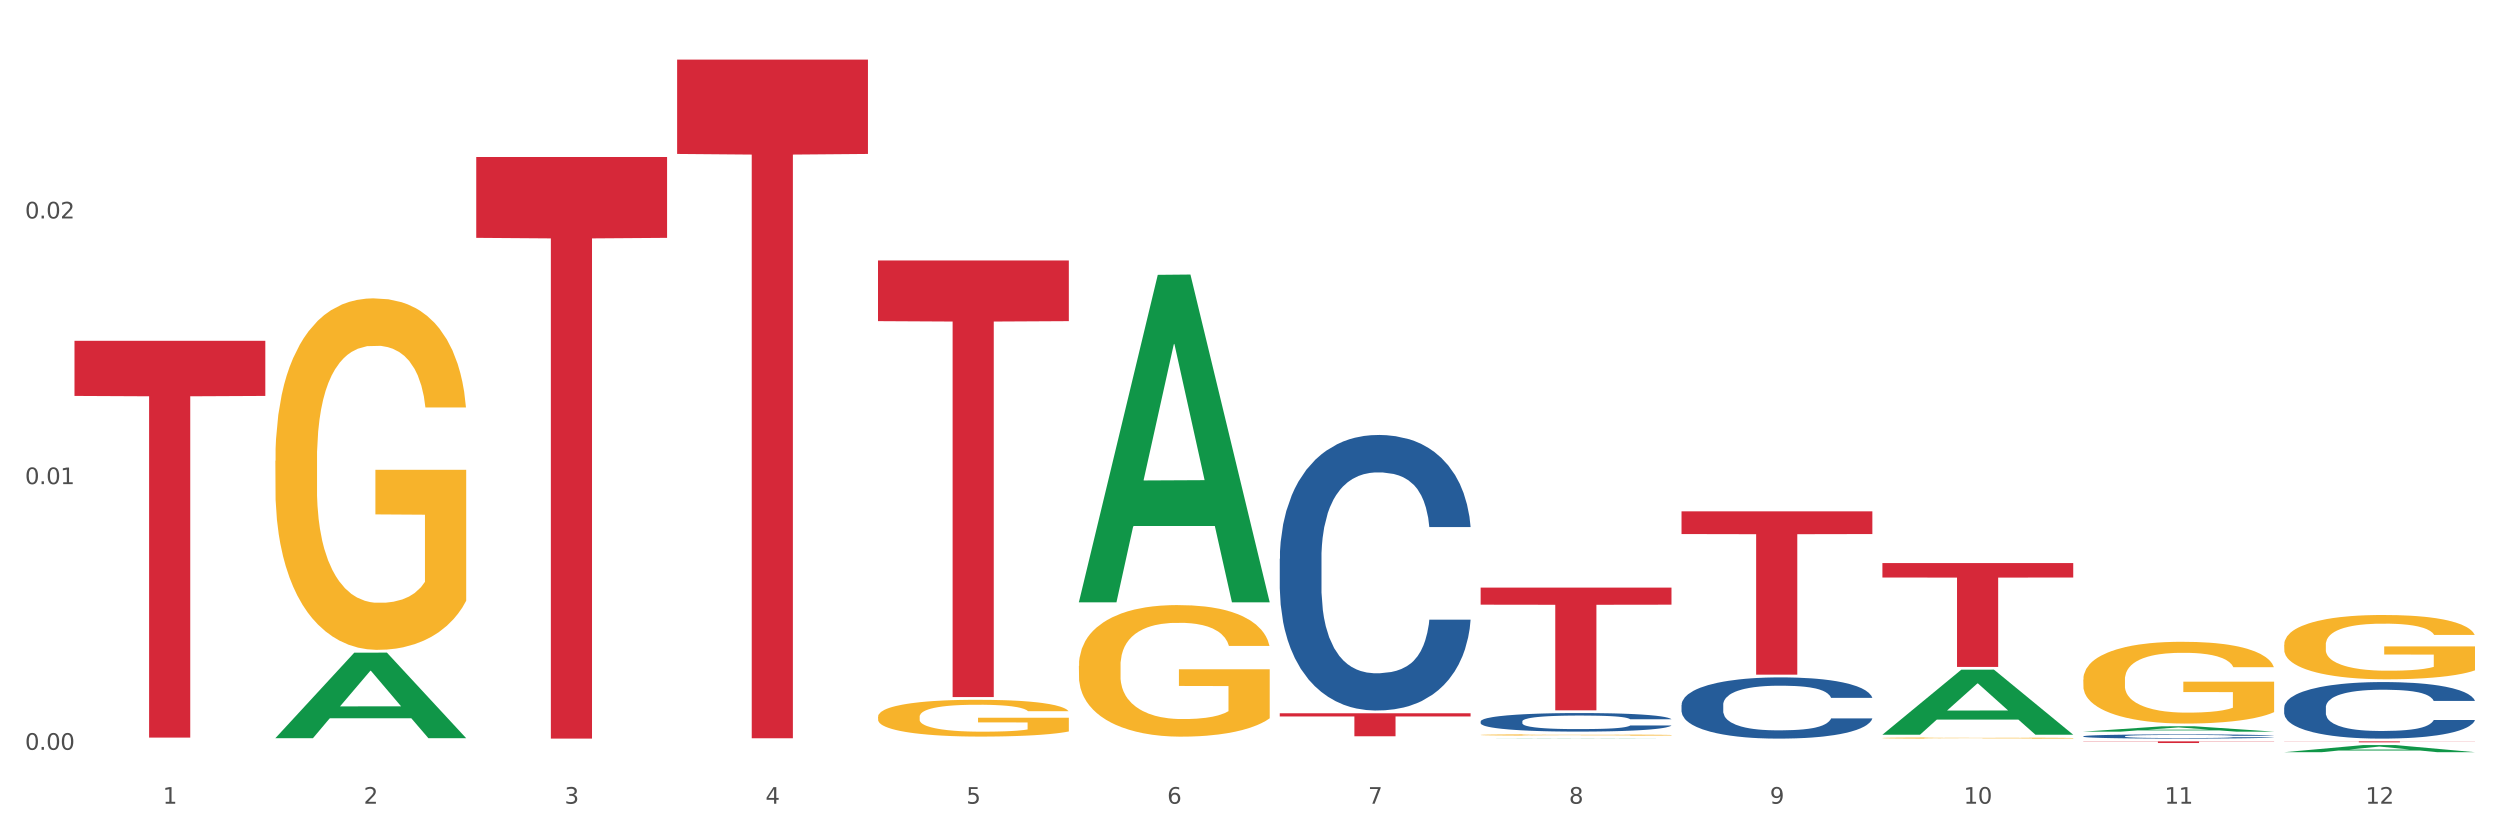 <?xml version="1.0" encoding="utf-8" standalone="no"?>
<!DOCTYPE svg PUBLIC "-//W3C//DTD SVG 1.1//EN"
  "http://www.w3.org/Graphics/SVG/1.1/DTD/svg11.dtd">
<svg xmlns:xlink="http://www.w3.org/1999/xlink" width="1080pt" height="360pt" viewBox="0 0 1080 360" xmlns="http://www.w3.org/2000/svg" version="1.1">
 <rect x="0" y="0" width="1080" height="360" fill="#333333" stroke="none"/>
 <defs>
  <style type="text/css">*{stroke-linejoin: round; stroke-linecap: butt}</style>
 </defs>
 <g id="figure_1">
  <g id="patch_1">
   <path d="M 0 360 
L 1080 360 
L 1080 0 
L 0 0 
z
" style="fill: #ffffff; stroke: #ffffff; stroke-linejoin: miter"/>
  </g>
  <g id="axes_1">
   <g id="matplotlib.axis_1">
    <g id="xtick_1">
     <g id="text_1">
      <!-- 1 -->
      <g style="fill: #4d4d4d" transform="translate(70.342 347.204) scale(0.096 -0.096)">
       <defs>
        <path id="DejaVuSans-31" d="M 794 531 
L 1825 531 
L 1825 4091 
L 703 3866 
L 703 4441 
L 1819 4666 
L 2450 4666 
L 2450 531 
L 3481 531 
L 3481 0 
L 794 0 
L 794 531 
z
" transform="scale(0.016)"/>
       </defs>
       <use xlink:href="#DejaVuSans-31"/>
      </g>
     </g>
    </g>
    <g id="xtick_2">
     <g id="text_2">
      <!-- 2 -->
      <g style="fill: #4d4d4d" transform="translate(157.122 347.204) scale(0.096 -0.096)">
       <defs>
        <path id="DejaVuSans-32" d="M 1228 531 
L 3431 531 
L 3431 0 
L 469 0 
L 469 531 
Q 828 903 1448 1529 
Q 2069 2156 2228 2338 
Q 2531 2678 2651 2914 
Q 2772 3150 2772 3378 
Q 2772 3750 2511 3984 
Q 2250 4219 1831 4219 
Q 1534 4219 1204 4116 
Q 875 4013 500 3803 
L 500 4441 
Q 881 4594 1212 4672 
Q 1544 4750 1819 4750 
Q 2544 4750 2975 4387 
Q 3406 4025 3406 3419 
Q 3406 3131 3298 2873 
Q 3191 2616 2906 2266 
Q 2828 2175 2409 1742 
Q 1991 1309 1228 531 
z
" transform="scale(0.016)"/>
       </defs>
       <use xlink:href="#DejaVuSans-32"/>
      </g>
     </g>
    </g>
    <g id="xtick_3">
     <g id="text_3">
      <!-- 3 -->
      <g style="fill: #4d4d4d" transform="translate(243.902 347.204) scale(0.096 -0.096)">
       <defs>
        <path id="DejaVuSans-33" d="M 2597 2516 
Q 3050 2419 3304 2112 
Q 3559 1806 3559 1356 
Q 3559 666 3084 287 
Q 2609 -91 1734 -91 
Q 1441 -91 1130 -33 
Q 819 25 488 141 
L 488 750 
Q 750 597 1062 519 
Q 1375 441 1716 441 
Q 2309 441 2620 675 
Q 2931 909 2931 1356 
Q 2931 1769 2642 2001 
Q 2353 2234 1838 2234 
L 1294 2234 
L 1294 2753 
L 1863 2753 
Q 2328 2753 2575 2939 
Q 2822 3125 2822 3475 
Q 2822 3834 2567 4026 
Q 2313 4219 1838 4219 
Q 1578 4219 1281 4162 
Q 984 4106 628 3988 
L 628 4550 
Q 988 4650 1302 4700 
Q 1616 4750 1894 4750 
Q 2613 4750 3031 4423 
Q 3450 4097 3450 3541 
Q 3450 3153 3228 2886 
Q 3006 2619 2597 2516 
z
" transform="scale(0.016)"/>
       </defs>
       <use xlink:href="#DejaVuSans-33"/>
      </g>
     </g>
    </g>
    <g id="xtick_4">
     <g id="text_4">
      <!-- 4 -->
      <g style="fill: #4d4d4d" transform="translate(330.683 347.204) scale(0.096 -0.096)">
       <defs>
        <path id="DejaVuSans-34" d="M 2419 4116 
L 825 1625 
L 2419 1625 
L 2419 4116 
z
M 2253 4666 
L 3047 4666 
L 3047 1625 
L 3713 1625 
L 3713 1100 
L 3047 1100 
L 3047 0 
L 2419 0 
L 2419 1100 
L 313 1100 
L 313 1709 
L 2253 4666 
z
" transform="scale(0.016)"/>
       </defs>
       <use xlink:href="#DejaVuSans-34"/>
      </g>
     </g>
    </g>
    <g id="xtick_5">
     <g id="text_5">
      <!-- 5 -->
      <g style="fill: #4d4d4d" transform="translate(417.463 347.204) scale(0.096 -0.096)">
       <defs>
        <path id="DejaVuSans-35" d="M 691 4666 
L 3169 4666 
L 3169 4134 
L 1269 4134 
L 1269 2991 
Q 1406 3038 1543 3061 
Q 1681 3084 1819 3084 
Q 2600 3084 3056 2656 
Q 3513 2228 3513 1497 
Q 3513 744 3044 326 
Q 2575 -91 1722 -91 
Q 1428 -91 1123 -41 
Q 819 9 494 109 
L 494 744 
Q 775 591 1075 516 
Q 1375 441 1709 441 
Q 2250 441 2565 725 
Q 2881 1009 2881 1497 
Q 2881 1984 2565 2268 
Q 2250 2553 1709 2553 
Q 1456 2553 1204 2497 
Q 953 2441 691 2322 
L 691 4666 
z
" transform="scale(0.016)"/>
       </defs>
       <use xlink:href="#DejaVuSans-35"/>
      </g>
     </g>
    </g>
    <g id="xtick_6">
     <g id="text_6">
      <!-- 6 -->
      <g style="fill: #4d4d4d" transform="translate(504.243 347.204) scale(0.096 -0.096)">
       <defs>
        <path id="DejaVuSans-36" d="M 2113 2584 
Q 1688 2584 1439 2293 
Q 1191 2003 1191 1497 
Q 1191 994 1439 701 
Q 1688 409 2113 409 
Q 2538 409 2786 701 
Q 3034 994 3034 1497 
Q 3034 2003 2786 2293 
Q 2538 2584 2113 2584 
z
M 3366 4563 
L 3366 3988 
Q 3128 4100 2886 4159 
Q 2644 4219 2406 4219 
Q 1781 4219 1451 3797 
Q 1122 3375 1075 2522 
Q 1259 2794 1537 2939 
Q 1816 3084 2150 3084 
Q 2853 3084 3261 2657 
Q 3669 2231 3669 1497 
Q 3669 778 3244 343 
Q 2819 -91 2113 -91 
Q 1303 -91 875 529 
Q 447 1150 447 2328 
Q 447 3434 972 4092 
Q 1497 4750 2381 4750 
Q 2619 4750 2861 4703 
Q 3103 4656 3366 4563 
z
" transform="scale(0.016)"/>
       </defs>
       <use xlink:href="#DejaVuSans-36"/>
      </g>
     </g>
    </g>
    <g id="xtick_7">
     <g id="text_7">
      <!-- 7 -->
      <g style="fill: #4d4d4d" transform="translate(591.024 347.204) scale(0.096 -0.096)">
       <defs>
        <path id="DejaVuSans-37" d="M 525 4666 
L 3525 4666 
L 3525 4397 
L 1831 0 
L 1172 0 
L 2766 4134 
L 525 4134 
L 525 4666 
z
" transform="scale(0.016)"/>
       </defs>
       <use xlink:href="#DejaVuSans-37"/>
      </g>
     </g>
    </g>
    <g id="xtick_8">
     <g id="text_8">
      <!-- 8 -->
      <g style="fill: #4d4d4d" transform="translate(677.804 347.204) scale(0.096 -0.096)">
       <defs>
        <path id="DejaVuSans-38" d="M 2034 2216 
Q 1584 2216 1326 1975 
Q 1069 1734 1069 1313 
Q 1069 891 1326 650 
Q 1584 409 2034 409 
Q 2484 409 2743 651 
Q 3003 894 3003 1313 
Q 3003 1734 2745 1975 
Q 2488 2216 2034 2216 
z
M 1403 2484 
Q 997 2584 770 2862 
Q 544 3141 544 3541 
Q 544 4100 942 4425 
Q 1341 4750 2034 4750 
Q 2731 4750 3128 4425 
Q 3525 4100 3525 3541 
Q 3525 3141 3298 2862 
Q 3072 2584 2669 2484 
Q 3125 2378 3379 2068 
Q 3634 1759 3634 1313 
Q 3634 634 3220 271 
Q 2806 -91 2034 -91 
Q 1263 -91 848 271 
Q 434 634 434 1313 
Q 434 1759 690 2068 
Q 947 2378 1403 2484 
z
M 1172 3481 
Q 1172 3119 1398 2916 
Q 1625 2713 2034 2713 
Q 2441 2713 2670 2916 
Q 2900 3119 2900 3481 
Q 2900 3844 2670 4047 
Q 2441 4250 2034 4250 
Q 1625 4250 1398 4047 
Q 1172 3844 1172 3481 
z
" transform="scale(0.016)"/>
       </defs>
       <use xlink:href="#DejaVuSans-38"/>
      </g>
     </g>
    </g>
    <g id="xtick_9">
     <g id="text_9">
      <!-- 9 -->
      <g style="fill: #4d4d4d" transform="translate(764.584 347.204) scale(0.096 -0.096)">
       <defs>
        <path id="DejaVuSans-39" d="M 703 97 
L 703 672 
Q 941 559 1184 500 
Q 1428 441 1663 441 
Q 2288 441 2617 861 
Q 2947 1281 2994 2138 
Q 2813 1869 2534 1725 
Q 2256 1581 1919 1581 
Q 1219 1581 811 2004 
Q 403 2428 403 3163 
Q 403 3881 828 4315 
Q 1253 4750 1959 4750 
Q 2769 4750 3195 4129 
Q 3622 3509 3622 2328 
Q 3622 1225 3098 567 
Q 2575 -91 1691 -91 
Q 1453 -91 1209 -44 
Q 966 3 703 97 
z
M 1959 2075 
Q 2384 2075 2632 2365 
Q 2881 2656 2881 3163 
Q 2881 3666 2632 3958 
Q 2384 4250 1959 4250 
Q 1534 4250 1286 3958 
Q 1038 3666 1038 3163 
Q 1038 2656 1286 2365 
Q 1534 2075 1959 2075 
z
" transform="scale(0.016)"/>
       </defs>
       <use xlink:href="#DejaVuSans-39"/>
      </g>
     </g>
    </g>
    <g id="xtick_10">
     <g id="text_10">
      <!-- 10 -->
      <g style="fill: #4d4d4d" transform="translate(848.311 347.204) scale(0.096 -0.096)">
       <defs>
        <path id="DejaVuSans-30" d="M 2034 4250 
Q 1547 4250 1301 3770 
Q 1056 3291 1056 2328 
Q 1056 1369 1301 889 
Q 1547 409 2034 409 
Q 2525 409 2770 889 
Q 3016 1369 3016 2328 
Q 3016 3291 2770 3770 
Q 2525 4250 2034 4250 
z
M 2034 4750 
Q 2819 4750 3233 4129 
Q 3647 3509 3647 2328 
Q 3647 1150 3233 529 
Q 2819 -91 2034 -91 
Q 1250 -91 836 529 
Q 422 1150 422 2328 
Q 422 3509 836 4129 
Q 1250 4750 2034 4750 
z
" transform="scale(0.016)"/>
       </defs>
       <use xlink:href="#DejaVuSans-31"/>
       <use xlink:href="#DejaVuSans-30" transform="translate(63.623 0)"/>
      </g>
     </g>
    </g>
    <g id="xtick_11">
     <g id="text_11">
      <!-- 11 -->
      <g style="fill: #4d4d4d" transform="translate(935.091 347.204) scale(0.096 -0.096)">
       <use xlink:href="#DejaVuSans-31"/>
       <use xlink:href="#DejaVuSans-31" transform="translate(63.623 0)"/>
      </g>
     </g>
    </g>
    <g id="xtick_12">
     <g id="text_12">
      <!-- 12 -->
      <g style="fill: #4d4d4d" transform="translate(1021.871 347.204) scale(0.096 -0.096)">
       <use xlink:href="#DejaVuSans-31"/>
       <use xlink:href="#DejaVuSans-32" transform="translate(63.623 0)"/>
      </g>
     </g>
    </g>
    <g id="xtick_13"/>
    <g id="xtick_14"/>
    <g id="xtick_15"/>
    <g id="xtick_16"/>
    <g id="xtick_17"/>
    <g id="xtick_18"/>
    <g id="xtick_19"/>
    <g id="xtick_20"/>
    <g id="xtick_21"/>
    <g id="xtick_22"/>
    <g id="xtick_23"/>
   </g>
   <g id="matplotlib.axis_2">
    <g id="ytick_1">
     <g id="text_13">
      <!-- 0.00 -->
      <g style="fill: #4d4d4d" transform="translate(10.8 323.908) scale(0.096 -0.096)">
       <defs>
        <path id="DejaVuSans-2e" d="M 684 794 
L 1344 794 
L 1344 0 
L 684 0 
L 684 794 
z
" transform="scale(0.016)"/>
       </defs>
       <use xlink:href="#DejaVuSans-30"/>
       <use xlink:href="#DejaVuSans-2e" transform="translate(63.623 0)"/>
       <use xlink:href="#DejaVuSans-30" transform="translate(95.41 0)"/>
       <use xlink:href="#DejaVuSans-30" transform="translate(159.033 0)"/>
      </g>
     </g>
    </g>
    <g id="ytick_2">
     <g id="text_14">
      <!-- 0.01 -->
      <g style="fill: #4d4d4d" transform="translate(10.8 209.142) scale(0.096 -0.096)">
       <use xlink:href="#DejaVuSans-30"/>
       <use xlink:href="#DejaVuSans-2e" transform="translate(63.623 0)"/>
       <use xlink:href="#DejaVuSans-30" transform="translate(95.41 0)"/>
       <use xlink:href="#DejaVuSans-31" transform="translate(159.033 0)"/>
      </g>
     </g>
    </g>
    <g id="ytick_3">
     <g id="text_15">
      <!-- 0.02 -->
      <g style="fill: #4d4d4d" transform="translate(10.8 94.376) scale(0.096 -0.096)">
       <use xlink:href="#DejaVuSans-30"/>
       <use xlink:href="#DejaVuSans-2e" transform="translate(63.623 0)"/>
       <use xlink:href="#DejaVuSans-30" transform="translate(95.41 0)"/>
       <use xlink:href="#DejaVuSans-32" transform="translate(159.033 0)"/>
      </g>
     </g>
    </g>
    <g id="ytick_4"/>
    <g id="ytick_5"/>
    <g id="ytick_6"/>
   </g>
   <g id="PolyCollection_1">
    <path d="M 118.955 318.841 
L 119.04 318.806 
L 153.037 281.963 
L 167.145 281.929 
L 201.397 318.911 
L 185.078 318.911 
L 177.684 310.299 
L 142.583 310.299 
L 142.328 310.438 
L 135.189 318.911 
L 118.955 318.911 
L 118.955 318.841 
L 147.002 305.16 
L 173.265 305.125 
L 160.261 289.811 
L 160.091 289.742 
L 159.921 289.846 
L 146.917 305.125 
L 147.002 305.16 
L 118.955 318.841 
z
" clip-path="url(#p3d0c68d3a1)" style="fill: #109648"/>
    <path d="M 639.637 311.636 
L 639.735 311.629 
L 639.735 311.423 
L 640.027 311.145 
L 641.099 310.632 
L 642.463 310.244 
L 644.802 309.79 
L 646.069 309.599 
L 647.726 309.387 
L 651.136 309.042 
L 655.034 308.749 
L 657.763 308.588 
L 659.809 308.485 
L 664.389 308.302 
L 667.02 308.222 
L 669.749 308.156 
L 672.088 308.112 
L 675.986 308.06 
L 679.104 308.038 
L 682.71 308.031 
L 685.73 308.038 
L 689.726 308.068 
L 695.573 308.156 
L 697.814 308.207 
L 700.835 308.295 
L 703.953 308.412 
L 706.487 308.529 
L 709.41 308.698 
L 712.431 308.918 
L 715.355 309.196 
L 717.401 309.452 
L 719.058 309.724 
L 720.519 310.053 
L 721.591 310.412 
L 722.079 310.713 
L 704.246 310.713 
L 703.758 310.442 
L 702.784 310.149 
L 701.809 309.951 
L 700.737 309.79 
L 699.081 309.606 
L 697.619 309.489 
L 695.183 309.35 
L 692.942 309.262 
L 691.09 309.211 
L 688.849 309.167 
L 684.074 309.123 
L 680.663 309.123 
L 678.519 309.137 
L 675.888 309.174 
L 673.647 309.225 
L 671.016 309.313 
L 668.969 309.409 
L 666.923 309.533 
L 665.754 309.621 
L 663.999 309.782 
L 662.83 309.914 
L 661.271 310.141 
L 660.394 310.302 
L 658.835 310.72 
L 658.153 311.028 
L 657.86 311.24 
L 657.665 311.475 
L 657.665 312.618 
L 658.25 313.131 
L 658.737 313.35 
L 659.517 313.599 
L 660.979 313.922 
L 663.122 314.237 
L 665.364 314.464 
L 667.215 314.603 
L 668.969 314.706 
L 670.723 314.786 
L 672.867 314.86 
L 674.621 314.904 
L 677.252 314.948 
L 680.371 314.97 
L 682.807 314.97 
L 687.777 314.933 
L 690.018 314.896 
L 692.162 314.845 
L 694.501 314.764 
L 696.352 314.677 
L 697.424 314.611 
L 699.178 314.471 
L 700.543 314.325 
L 701.712 314.156 
L 702.492 314.01 
L 703.369 313.79 
L 704.051 313.541 
L 704.246 313.409 
L 722.079 313.409 
L 721.689 313.673 
L 721.007 313.929 
L 719.642 314.274 
L 718.571 314.471 
L 716.914 314.713 
L 715.16 314.918 
L 712.724 315.145 
L 710.482 315.314 
L 708.144 315.461 
L 705.61 315.592 
L 701.03 315.776 
L 699.373 315.827 
L 695.865 315.915 
L 693.136 315.966 
L 689.141 316.017 
L 685.048 316.047 
L 680.761 316.054 
L 676.96 316.039 
L 672.77 315.995 
L 670.139 315.951 
L 667.215 315.885 
L 663.805 315.783 
L 660.589 315.658 
L 657.568 315.512 
L 654.742 315.343 
L 652.111 315.153 
L 648.7 314.838 
L 646.166 314.53 
L 644.315 314.244 
L 643.048 314.002 
L 641.781 313.695 
L 641.099 313.482 
L 640.027 312.969 
L 639.637 312.493 
L 639.637 311.636 
z
" clip-path="url(#p3d0c68d3a1)" style="fill: #255c99"/>
    <path d="M 726.418 304.515 
L 726.515 304.491 
L 726.515 303.814 
L 726.807 302.896 
L 727.879 301.205 
L 729.244 299.925 
L 731.582 298.427 
L 732.849 297.799 
L 734.506 297.098 
L 737.917 295.963 
L 741.815 294.997 
L 744.543 294.465 
L 746.589 294.127 
L 751.17 293.523 
L 753.801 293.257 
L 756.529 293.04 
L 758.868 292.895 
L 762.766 292.726 
L 765.884 292.653 
L 769.49 292.629 
L 772.511 292.653 
L 776.506 292.75 
L 782.353 293.04 
L 784.594 293.209 
L 787.615 293.499 
L 790.734 293.885 
L 793.267 294.272 
L 796.191 294.827 
L 799.212 295.552 
L 802.135 296.47 
L 804.181 297.316 
L 805.838 298.21 
L 807.3 299.297 
L 808.372 300.481 
L 808.859 301.471 
L 791.026 301.471 
L 790.539 300.577 
L 789.564 299.611 
L 788.59 298.959 
L 787.518 298.427 
L 785.861 297.823 
L 784.399 297.437 
L 781.963 296.978 
L 779.722 296.688 
L 777.87 296.519 
L 775.629 296.374 
L 770.854 296.229 
L 767.443 296.229 
L 765.3 296.277 
L 762.668 296.398 
L 760.427 296.567 
L 757.796 296.857 
L 755.75 297.171 
L 753.703 297.582 
L 752.534 297.871 
L 750.78 298.403 
L 749.61 298.838 
L 748.051 299.587 
L 747.174 300.118 
L 745.615 301.495 
L 744.933 302.51 
L 744.641 303.21 
L 744.446 303.983 
L 744.446 307.752 
L 745.03 309.443 
L 745.518 310.168 
L 746.297 310.989 
L 747.759 312.052 
L 749.903 313.091 
L 752.144 313.84 
L 753.996 314.299 
L 755.75 314.637 
L 757.504 314.903 
L 759.648 315.145 
L 761.402 315.29 
L 764.033 315.435 
L 767.151 315.507 
L 769.587 315.507 
L 774.557 315.386 
L 776.798 315.265 
L 778.942 315.096 
L 781.281 314.831 
L 783.133 314.541 
L 784.205 314.323 
L 785.959 313.864 
L 787.323 313.381 
L 788.492 312.825 
L 789.272 312.342 
L 790.149 311.618 
L 790.831 310.796 
L 791.026 310.361 
L 808.859 310.361 
L 808.469 311.231 
L 807.787 312.077 
L 806.423 313.212 
L 805.351 313.864 
L 803.694 314.661 
L 801.94 315.338 
L 799.504 316.087 
L 797.263 316.642 
L 794.924 317.126 
L 792.39 317.56 
L 787.81 318.164 
L 786.154 318.334 
L 782.645 318.623 
L 779.917 318.793 
L 775.921 318.962 
L 771.829 319.058 
L 767.541 319.082 
L 763.74 319.034 
L 759.55 318.889 
L 756.919 318.744 
L 753.996 318.527 
L 750.585 318.189 
L 747.369 317.778 
L 744.348 317.295 
L 741.522 316.739 
L 738.891 316.111 
L 735.48 315.072 
L 732.947 314.058 
L 731.095 313.115 
L 729.828 312.318 
L 728.562 311.303 
L 727.879 310.603 
L 726.807 308.912 
L 726.418 307.341 
L 726.418 304.515 
z
" clip-path="url(#p3d0c68d3a1)" style="fill: #255c99"/>
    <path d="M 899.978 318.071 
L 900.076 318.07 
L 900.076 318.023 
L 900.368 317.959 
L 901.44 317.842 
L 902.804 317.753 
L 905.143 317.649 
L 906.41 317.605 
L 908.067 317.557 
L 911.477 317.478 
L 915.375 317.411 
L 918.104 317.374 
L 920.15 317.35 
L 924.73 317.308 
L 927.361 317.29 
L 930.09 317.275 
L 932.429 317.265 
L 936.327 317.253 
L 939.445 317.248 
L 943.051 317.246 
L 946.071 317.248 
L 950.067 317.255 
L 955.914 317.275 
L 958.155 317.287 
L 961.176 317.307 
L 964.294 317.334 
L 966.828 317.36 
L 969.751 317.399 
L 972.772 317.449 
L 975.696 317.513 
L 977.742 317.572 
L 979.399 317.634 
L 980.86 317.709 
L 981.932 317.791 
L 982.42 317.86 
L 964.587 317.86 
L 964.099 317.798 
L 963.125 317.731 
L 962.15 317.686 
L 961.078 317.649 
L 959.422 317.607 
L 957.96 317.58 
L 955.524 317.548 
L 953.283 317.528 
L 951.431 317.516 
L 949.19 317.506 
L 944.415 317.496 
L 941.004 317.496 
L 938.86 317.5 
L 936.229 317.508 
L 933.988 317.52 
L 931.357 317.54 
L 929.31 317.562 
L 927.264 317.59 
L 926.095 317.61 
L 924.34 317.647 
L 923.171 317.677 
L 921.612 317.729 
L 920.735 317.766 
L 919.176 317.862 
L 918.494 317.932 
L 918.201 317.981 
L 918.006 318.034 
L 918.006 318.296 
L 918.591 318.413 
L 919.078 318.464 
L 919.858 318.521 
L 921.32 318.594 
L 923.463 318.667 
L 925.705 318.719 
L 927.556 318.75 
L 929.31 318.774 
L 931.064 318.792 
L 933.208 318.809 
L 934.962 318.819 
L 937.593 318.829 
L 940.712 318.834 
L 943.148 318.834 
L 948.118 318.826 
L 950.359 318.818 
L 952.503 318.806 
L 954.842 318.787 
L 956.693 318.767 
L 957.765 318.752 
L 959.519 318.72 
L 960.884 318.687 
L 962.053 318.648 
L 962.833 318.615 
L 963.71 318.564 
L 964.392 318.507 
L 964.587 318.477 
L 982.42 318.477 
L 982.03 318.537 
L 981.348 318.596 
L 979.983 318.675 
L 978.912 318.72 
L 977.255 318.776 
L 975.501 318.823 
L 973.065 318.875 
L 970.823 318.913 
L 968.485 318.947 
L 965.951 318.977 
L 961.371 319.019 
L 959.714 319.03 
L 956.206 319.051 
L 953.477 319.062 
L 949.482 319.074 
L 945.389 319.081 
L 941.102 319.082 
L 937.301 319.079 
L 933.111 319.069 
L 930.48 319.059 
L 927.556 319.044 
L 924.146 319.02 
L 920.93 318.992 
L 917.909 318.958 
L 915.083 318.92 
L 912.452 318.876 
L 909.041 318.804 
L 906.507 318.734 
L 904.656 318.668 
L 903.389 318.613 
L 902.122 318.543 
L 901.44 318.494 
L 900.368 318.376 
L 899.978 318.268 
L 899.978 318.071 
z
" clip-path="url(#p3d0c68d3a1)" style="fill: #255c99"/>
    <path d="M 986.759 305.628 
L 986.856 305.605 
L 986.856 304.981 
L 987.148 304.133 
L 988.22 302.571 
L 989.585 301.388 
L 991.923 300.005 
L 993.19 299.425 
L 994.847 298.778 
L 998.258 297.729 
L 1002.156 296.836 
L 1004.884 296.346 
L 1006.93 296.033 
L 1011.511 295.475 
L 1014.142 295.23 
L 1016.87 295.029 
L 1019.209 294.895 
L 1023.107 294.739 
L 1026.225 294.672 
L 1029.831 294.65 
L 1032.852 294.672 
L 1036.847 294.761 
L 1042.694 295.029 
L 1044.935 295.185 
L 1047.956 295.453 
L 1051.075 295.81 
L 1053.608 296.167 
L 1056.532 296.68 
L 1059.553 297.35 
L 1062.476 298.198 
L 1064.522 298.979 
L 1066.179 299.804 
L 1067.641 300.808 
L 1068.713 301.901 
L 1069.2 302.816 
L 1051.367 302.816 
L 1050.88 301.991 
L 1049.905 301.098 
L 1048.931 300.496 
L 1047.859 300.005 
L 1046.202 299.447 
L 1044.74 299.09 
L 1042.304 298.666 
L 1040.063 298.398 
L 1038.211 298.242 
L 1035.97 298.108 
L 1031.195 297.974 
L 1027.784 297.974 
L 1025.641 298.019 
L 1023.009 298.131 
L 1020.768 298.287 
L 1018.137 298.555 
L 1016.091 298.845 
L 1014.044 299.224 
L 1012.875 299.492 
L 1011.121 299.983 
L 1009.951 300.384 
L 1008.392 301.076 
L 1007.515 301.567 
L 1005.956 302.839 
L 1005.274 303.776 
L 1004.982 304.423 
L 1004.787 305.137 
L 1004.787 308.618 
L 1005.371 310.18 
L 1005.859 310.849 
L 1006.638 311.608 
L 1008.1 312.589 
L 1010.244 313.549 
L 1012.485 314.241 
L 1014.337 314.664 
L 1016.091 314.977 
L 1017.845 315.222 
L 1019.989 315.445 
L 1021.743 315.579 
L 1024.374 315.713 
L 1027.492 315.78 
L 1029.928 315.78 
L 1034.898 315.669 
L 1037.139 315.557 
L 1039.283 315.401 
L 1041.622 315.155 
L 1043.474 314.888 
L 1044.546 314.687 
L 1046.3 314.263 
L 1047.664 313.817 
L 1048.833 313.303 
L 1049.613 312.857 
L 1050.49 312.188 
L 1051.172 311.429 
L 1051.367 311.027 
L 1069.2 311.027 
L 1068.81 311.831 
L 1068.128 312.612 
L 1066.764 313.66 
L 1065.692 314.263 
L 1064.035 314.999 
L 1062.281 315.624 
L 1059.845 316.316 
L 1057.604 316.829 
L 1055.265 317.275 
L 1052.731 317.677 
L 1048.151 318.235 
L 1046.495 318.391 
L 1042.986 318.658 
L 1040.258 318.815 
L 1036.262 318.971 
L 1032.17 319.06 
L 1027.882 319.082 
L 1024.081 319.038 
L 1019.891 318.904 
L 1017.26 318.77 
L 1014.337 318.569 
L 1010.926 318.257 
L 1007.71 317.878 
L 1004.689 317.431 
L 1001.863 316.918 
L 999.232 316.338 
L 995.821 315.378 
L 993.288 314.441 
L 991.436 313.571 
L 990.169 312.835 
L 988.903 311.898 
L 988.22 311.251 
L 987.148 309.689 
L 986.759 308.238 
L 986.759 305.628 
z
" clip-path="url(#p3d0c68d3a1)" style="fill: #255c99"/>
    <path d="M 986.759 320.26 
L 1069.2 320.26 
L 1069.2 320.321 
L 1036.77 320.321 
L 1036.77 320.695 
L 1018.993 320.695 
L 1018.993 320.321 
L 986.759 320.321 
L 986.759 320.261 
L 986.759 320.26 
z
" clip-path="url(#p3d0c68d3a1)" style="fill: #d62839"/>
    <path d="M 899.978 320.26 
L 982.42 320.26 
L 982.42 320.361 
L 949.99 320.362 
L 949.99 320.986 
L 932.213 320.986 
L 932.213 320.362 
L 899.978 320.361 
L 899.978 320.261 
L 899.978 320.26 
z
" clip-path="url(#p3d0c68d3a1)" style="fill: #d62839"/>
    <path d="M 813.198 243.25 
L 895.639 243.25 
L 895.639 249.483 
L 863.21 249.525 
L 863.21 288.101 
L 845.432 288.101 
L 845.432 249.525 
L 813.198 249.483 
L 813.198 243.292 
L 813.198 243.25 
z
" clip-path="url(#p3d0c68d3a1)" style="fill: #d62839"/>
    <path d="M 726.418 220.905 
L 808.859 220.905 
L 808.859 230.708 
L 776.429 230.775 
L 776.429 291.451 
L 758.652 291.451 
L 758.652 230.775 
L 726.418 230.708 
L 726.418 220.971 
L 726.418 220.905 
z
" clip-path="url(#p3d0c68d3a1)" style="fill: #d62839"/>
    <path d="M 639.637 253.856 
L 722.079 253.856 
L 722.079 261.221 
L 689.649 261.271 
L 689.649 306.853 
L 671.872 306.853 
L 671.872 261.271 
L 639.637 261.221 
L 639.637 253.906 
L 639.637 253.856 
z
" clip-path="url(#p3d0c68d3a1)" style="fill: #d62839"/>
    <path d="M 552.857 308.125 
L 635.298 308.125 
L 635.298 309.508 
L 602.869 309.518 
L 602.869 318.078 
L 585.091 318.078 
L 585.091 309.518 
L 552.857 309.508 
L 552.857 308.135 
L 552.857 308.125 
z
" clip-path="url(#p3d0c68d3a1)" style="fill: #d62839"/>
    <path d="M 379.296 112.52 
L 461.738 112.52 
L 461.738 138.731 
L 429.308 138.908 
L 429.308 301.13 
L 411.531 301.13 
L 411.531 138.908 
L 379.296 138.731 
L 379.296 112.697 
L 379.296 112.52 
z
" clip-path="url(#p3d0c68d3a1)" style="fill: #d62839"/>
    <path d="M 292.516 25.759 
L 374.957 25.759 
L 374.957 66.502 
L 342.528 66.777 
L 342.528 318.941 
L 324.75 318.941 
L 324.75 66.777 
L 292.516 66.502 
L 292.516 26.035 
L 292.516 25.759 
z
" clip-path="url(#p3d0c68d3a1)" style="fill: #d62839"/>
    <path d="M 205.736 67.835 
L 288.177 67.835 
L 288.177 102.75 
L 255.747 102.986 
L 255.747 319.082 
L 237.97 319.082 
L 237.97 102.986 
L 205.736 102.75 
L 205.736 68.07 
L 205.736 67.835 
z
" clip-path="url(#p3d0c68d3a1)" style="fill: #d62839"/>
    <path d="M 32.175 147.215 
L 114.616 147.215 
L 114.616 171.038 
L 82.187 171.199 
L 82.187 318.645 
L 64.409 318.645 
L 64.409 171.199 
L 32.175 171.038 
L 32.175 147.376 
L 32.175 147.215 
z
" clip-path="url(#p3d0c68d3a1)" style="fill: #d62839"/>
    <path d="M 986.759 278.519 
L 986.856 278.494 
L 986.856 277.58 
L 987.051 276.793 
L 988.024 274.889 
L 989.484 273.315 
L 990.555 272.477 
L 991.625 271.792 
L 992.891 271.106 
L 994.448 270.396 
L 997.271 269.355 
L 999.023 268.822 
L 1001.164 268.263 
L 1005.057 267.451 
L 1007.88 266.994 
L 1010.8 266.613 
L 1015.569 266.156 
L 1018.684 265.953 
L 1021.993 265.801 
L 1025.984 265.699 
L 1029.001 265.674 
L 1035.62 265.75 
L 1041.265 265.978 
L 1043.991 266.156 
L 1047.495 266.461 
L 1049.344 266.664 
L 1052.361 267.07 
L 1055.476 267.603 
L 1057.617 268.06 
L 1060.829 268.923 
L 1063.263 269.786 
L 1065.501 270.853 
L 1066.669 271.589 
L 1067.545 272.274 
L 1068.324 273.061 
L 1069.103 274.305 
L 1051.583 274.305 
L 1050.901 273.417 
L 1049.831 272.579 
L 1048.273 271.766 
L 1046.911 271.259 
L 1044.575 270.624 
L 1042.433 270.218 
L 1040.195 269.913 
L 1037.469 269.659 
L 1035.328 269.532 
L 1032.311 269.431 
L 1026.373 269.456 
L 1022.383 269.659 
L 1019.657 269.913 
L 1017.905 270.142 
L 1016.348 270.396 
L 1014.596 270.751 
L 1012.552 271.284 
L 1011.092 271.766 
L 1009.632 272.376 
L 1008.464 272.985 
L 1007.393 273.696 
L 1006.517 274.457 
L 1005.836 275.244 
L 1005.252 276.209 
L 1004.765 277.808 
L 1004.765 281.286 
L 1004.96 282.073 
L 1005.447 283.114 
L 1006.031 283.901 
L 1007.004 284.84 
L 1007.88 285.475 
L 1009.535 286.389 
L 1011.384 287.151 
L 1012.844 287.633 
L 1014.304 288.039 
L 1016.835 288.598 
L 1019.657 289.055 
L 1022.091 289.334 
L 1025.4 289.588 
L 1027.639 289.689 
L 1029.585 289.74 
L 1034.355 289.74 
L 1037.761 289.664 
L 1041.557 289.486 
L 1044.477 289.258 
L 1046.911 288.978 
L 1049.636 288.521 
L 1051.388 288.09 
L 1051.388 282.784 
L 1029.975 282.759 
L 1029.975 279.23 
L 1069.2 279.23 
L 1069.2 289.588 
L 1067.545 290.121 
L 1065.696 290.603 
L 1063.749 291.035 
L 1060.829 291.568 
L 1057.325 292.076 
L 1054.211 292.431 
L 1050.901 292.736 
L 1047.008 293.015 
L 1041.947 293.269 
L 1038.832 293.37 
L 1034.939 293.446 
L 1030.364 293.472 
L 1026.373 293.421 
L 1022.48 293.294 
L 1018.392 293.066 
L 1014.401 292.736 
L 1011.384 292.406 
L 1008.367 291.999 
L 1005.155 291.466 
L 1002.624 290.959 
L 1000.677 290.502 
L 998.536 289.918 
L 996.2 289.156 
L 994.448 288.471 
L 992.891 287.76 
L 991.236 286.846 
L 990.068 286.059 
L 988.9 285.069 
L 988.219 284.333 
L 987.44 283.19 
L 986.856 281.591 
L 986.759 278.519 
z
" clip-path="url(#p3d0c68d3a1)" style="fill: #f7b32b"/>
    <path d="M 899.978 293.576 
L 900.076 293.544 
L 900.076 292.382 
L 900.27 291.382 
L 901.244 288.962 
L 902.704 286.962 
L 903.774 285.897 
L 904.845 285.026 
L 906.11 284.154 
L 907.668 283.251 
L 910.49 281.928 
L 912.242 281.25 
L 914.384 280.54 
L 918.277 279.508 
L 921.1 278.927 
L 924.02 278.443 
L 928.789 277.862 
L 931.904 277.604 
L 935.213 277.41 
L 939.204 277.281 
L 942.221 277.249 
L 948.84 277.346 
L 954.485 277.636 
L 957.21 277.862 
L 960.714 278.249 
L 962.564 278.508 
L 965.581 279.024 
L 968.696 279.701 
L 970.837 280.282 
L 974.049 281.379 
L 976.482 282.476 
L 978.721 283.832 
L 979.889 284.767 
L 980.765 285.639 
L 981.544 286.639 
L 982.322 288.22 
L 964.802 288.22 
L 964.121 287.091 
L 963.05 286.026 
L 961.493 284.993 
L 960.13 284.348 
L 957.794 283.541 
L 955.653 283.025 
L 953.414 282.638 
L 950.689 282.315 
L 948.548 282.154 
L 945.53 282.025 
L 939.593 282.057 
L 935.602 282.315 
L 932.877 282.638 
L 931.125 282.928 
L 929.568 283.251 
L 927.816 283.703 
L 925.772 284.38 
L 924.312 284.993 
L 922.852 285.768 
L 921.684 286.542 
L 920.613 287.446 
L 919.737 288.414 
L 919.056 289.414 
L 918.472 290.64 
L 917.985 292.673 
L 917.985 297.093 
L 918.18 298.094 
L 918.666 299.417 
L 919.25 300.417 
L 920.224 301.611 
L 921.1 302.418 
L 922.754 303.579 
L 924.604 304.547 
L 926.064 305.16 
L 927.524 305.677 
L 930.054 306.386 
L 932.877 306.967 
L 935.31 307.322 
L 938.62 307.645 
L 940.858 307.774 
L 942.805 307.838 
L 947.574 307.838 
L 950.981 307.742 
L 954.777 307.516 
L 957.697 307.225 
L 960.13 306.87 
L 962.856 306.29 
L 964.608 305.741 
L 964.608 298.997 
L 943.194 298.965 
L 943.194 294.48 
L 982.42 294.48 
L 982.42 307.645 
L 980.765 308.322 
L 978.916 308.936 
L 976.969 309.484 
L 974.049 310.162 
L 970.545 310.807 
L 967.43 311.259 
L 964.121 311.646 
L 960.228 312.001 
L 955.166 312.324 
L 952.052 312.453 
L 948.158 312.549 
L 943.584 312.582 
L 939.593 312.517 
L 935.7 312.356 
L 931.612 312.065 
L 927.621 311.646 
L 924.604 311.227 
L 921.586 310.71 
L 918.374 310.033 
L 915.844 309.387 
L 913.897 308.806 
L 911.756 308.064 
L 909.42 307.096 
L 907.668 306.225 
L 906.11 305.322 
L 904.456 304.16 
L 903.288 303.16 
L 902.12 301.901 
L 901.438 300.966 
L 900.66 299.514 
L 900.076 297.481 
L 899.978 293.576 
z
" clip-path="url(#p3d0c68d3a1)" style="fill: #f7b32b"/>
    <path d="M 813.198 318.817 
L 813.295 318.816 
L 813.295 318.8 
L 813.49 318.786 
L 814.463 318.752 
L 815.923 318.724 
L 816.994 318.709 
L 818.065 318.697 
L 819.33 318.685 
L 820.887 318.672 
L 823.71 318.654 
L 825.462 318.644 
L 827.603 318.635 
L 831.497 318.62 
L 834.319 318.612 
L 837.239 318.605 
L 842.009 318.597 
L 845.123 318.594 
L 848.433 318.591 
L 852.423 318.589 
L 855.441 318.589 
L 862.059 318.59 
L 867.705 318.594 
L 870.43 318.597 
L 873.934 318.603 
L 875.783 318.606 
L 878.801 318.613 
L 881.915 318.623 
L 884.057 318.631 
L 887.269 318.646 
L 889.702 318.662 
L 891.941 318.681 
L 893.109 318.694 
L 893.985 318.706 
L 894.763 318.72 
L 895.542 318.742 
L 878.022 318.742 
L 877.341 318.726 
L 876.27 318.711 
L 874.713 318.697 
L 873.35 318.688 
L 871.014 318.677 
L 868.873 318.669 
L 866.634 318.664 
L 863.909 318.659 
L 861.767 318.657 
L 858.75 318.655 
L 852.813 318.656 
L 848.822 318.659 
L 846.097 318.664 
L 844.345 318.668 
L 842.787 318.672 
L 841.035 318.679 
L 838.991 318.688 
L 837.531 318.697 
L 836.071 318.708 
L 834.903 318.718 
L 833.833 318.731 
L 832.957 318.745 
L 832.275 318.759 
L 831.691 318.776 
L 831.205 318.804 
L 831.205 318.866 
L 831.399 318.88 
L 831.886 318.898 
L 832.47 318.912 
L 833.443 318.929 
L 834.319 318.94 
L 835.974 318.957 
L 837.823 318.97 
L 839.283 318.979 
L 840.743 318.986 
L 843.274 318.996 
L 846.097 319.004 
L 848.53 319.009 
L 851.839 319.013 
L 854.078 319.015 
L 856.025 319.016 
L 860.794 319.016 
L 864.201 319.015 
L 867.997 319.012 
L 870.917 319.008 
L 873.35 319.003 
L 876.075 318.994 
L 877.827 318.987 
L 877.827 318.893 
L 856.414 318.892 
L 856.414 318.829 
L 895.639 318.829 
L 895.639 319.013 
L 893.985 319.023 
L 892.135 319.031 
L 890.189 319.039 
L 887.269 319.049 
L 883.765 319.058 
L 880.65 319.064 
L 877.341 319.069 
L 873.447 319.074 
L 868.386 319.079 
L 865.271 319.081 
L 861.378 319.082 
L 856.803 319.082 
L 852.813 319.082 
L 848.919 319.079 
L 844.831 319.075 
L 840.841 319.069 
L 837.823 319.063 
L 834.806 319.056 
L 831.594 319.047 
L 829.063 319.038 
L 827.117 319.03 
L 824.975 319.019 
L 822.639 319.006 
L 820.887 318.994 
L 819.33 318.981 
L 817.675 318.965 
L 816.507 318.951 
L 815.339 318.933 
L 814.658 318.92 
L 813.879 318.9 
L 813.295 318.871 
L 813.198 318.817 
z
" clip-path="url(#p3d0c68d3a1)" style="fill: #f7b32b"/>
    <path d="M 639.637 317.492 
L 639.735 317.491 
L 639.735 317.473 
L 639.929 317.457 
L 640.903 317.418 
L 642.363 317.387 
L 643.433 317.37 
L 644.504 317.356 
L 645.769 317.342 
L 647.327 317.327 
L 650.149 317.306 
L 651.901 317.296 
L 654.043 317.284 
L 657.936 317.268 
L 660.759 317.259 
L 663.679 317.251 
L 668.448 317.242 
L 671.563 317.238 
L 674.872 317.235 
L 678.863 317.233 
L 681.88 317.232 
L 688.499 317.234 
L 694.144 317.238 
L 696.869 317.242 
L 700.373 317.248 
L 702.223 317.252 
L 705.24 317.26 
L 708.355 317.271 
L 710.496 317.28 
L 713.708 317.298 
L 716.141 317.315 
L 718.38 317.337 
L 719.548 317.352 
L 720.424 317.365 
L 721.203 317.381 
L 721.981 317.407 
L 704.461 317.407 
L 703.78 317.389 
L 702.709 317.372 
L 701.152 317.355 
L 699.789 317.345 
L 697.453 317.332 
L 695.312 317.324 
L 693.073 317.318 
L 690.348 317.313 
L 688.207 317.31 
L 685.189 317.308 
L 679.252 317.308 
L 675.261 317.313 
L 672.536 317.318 
L 670.784 317.322 
L 669.227 317.327 
L 667.475 317.335 
L 665.431 317.345 
L 663.971 317.355 
L 662.511 317.368 
L 661.343 317.38 
L 660.272 317.394 
L 659.396 317.41 
L 658.715 317.426 
L 658.131 317.445 
L 657.644 317.477 
L 657.644 317.548 
L 657.839 317.564 
L 658.325 317.585 
L 658.909 317.601 
L 659.883 317.62 
L 660.759 317.632 
L 662.413 317.651 
L 664.263 317.666 
L 665.723 317.676 
L 667.183 317.684 
L 669.713 317.696 
L 672.536 317.705 
L 674.969 317.71 
L 678.279 317.716 
L 680.517 317.718 
L 682.464 317.719 
L 687.233 317.719 
L 690.64 317.717 
L 694.436 317.714 
L 697.356 317.709 
L 699.789 317.703 
L 702.515 317.694 
L 704.267 317.685 
L 704.267 317.578 
L 682.853 317.578 
L 682.853 317.506 
L 722.079 317.506 
L 722.079 317.716 
L 720.424 317.726 
L 718.575 317.736 
L 716.628 317.745 
L 713.708 317.756 
L 710.204 317.766 
L 707.089 317.773 
L 703.78 317.779 
L 699.887 317.785 
L 694.825 317.79 
L 691.711 317.792 
L 687.817 317.794 
L 683.243 317.794 
L 679.252 317.793 
L 675.359 317.791 
L 671.271 317.786 
L 667.28 317.779 
L 664.263 317.773 
L 661.245 317.764 
L 658.033 317.754 
L 655.503 317.743 
L 653.556 317.734 
L 651.415 317.722 
L 649.079 317.707 
L 647.327 317.693 
L 645.769 317.679 
L 644.115 317.66 
L 642.947 317.644 
L 641.779 317.624 
L 641.097 317.609 
L 640.319 317.586 
L 639.735 317.554 
L 639.637 317.492 
z
" clip-path="url(#p3d0c68d3a1)" style="fill: #f7b32b"/>
    <path d="M 466.077 287.661 
L 466.174 287.609 
L 466.174 285.74 
L 466.369 284.13 
L 467.342 280.237 
L 468.802 277.018 
L 469.873 275.304 
L 470.943 273.903 
L 472.209 272.501 
L 473.766 271.047 
L 476.589 268.919 
L 478.341 267.828 
L 480.482 266.686 
L 484.375 265.025 
L 487.198 264.09 
L 490.118 263.312 
L 494.887 262.377 
L 498.002 261.962 
L 501.311 261.65 
L 505.302 261.443 
L 508.319 261.391 
L 514.938 261.547 
L 520.583 262.014 
L 523.309 262.377 
L 526.813 263 
L 528.662 263.416 
L 531.679 264.246 
L 534.794 265.336 
L 536.935 266.271 
L 540.147 268.036 
L 542.581 269.801 
L 544.819 271.982 
L 545.987 273.487 
L 546.863 274.889 
L 547.642 276.499 
L 548.421 279.042 
L 530.901 279.042 
L 530.219 277.225 
L 529.149 275.512 
L 527.591 273.851 
L 526.229 272.812 
L 523.893 271.515 
L 521.751 270.684 
L 519.513 270.061 
L 516.787 269.542 
L 514.646 269.282 
L 511.629 269.074 
L 505.691 269.126 
L 501.701 269.542 
L 498.975 270.061 
L 497.223 270.528 
L 495.666 271.047 
L 493.914 271.774 
L 491.87 272.864 
L 490.41 273.851 
L 488.95 275.097 
L 487.782 276.343 
L 486.711 277.796 
L 485.835 279.354 
L 485.154 280.963 
L 484.57 282.936 
L 484.083 286.207 
L 484.083 293.32 
L 484.278 294.929 
L 484.765 297.058 
L 485.349 298.667 
L 486.322 300.588 
L 487.198 301.886 
L 488.853 303.755 
L 490.702 305.312 
L 492.162 306.299 
L 493.622 307.129 
L 496.153 308.272 
L 498.975 309.206 
L 501.409 309.777 
L 504.718 310.296 
L 506.957 310.504 
L 508.903 310.608 
L 513.673 310.608 
L 517.079 310.452 
L 520.875 310.089 
L 523.795 309.621 
L 526.229 309.05 
L 528.954 308.116 
L 530.706 307.233 
L 530.706 296.383 
L 509.293 296.331 
L 509.293 289.114 
L 548.518 289.114 
L 548.518 310.296 
L 546.863 311.387 
L 545.014 312.373 
L 543.067 313.256 
L 540.147 314.346 
L 536.643 315.384 
L 533.529 316.111 
L 530.219 316.734 
L 526.326 317.305 
L 521.265 317.824 
L 518.15 318.032 
L 514.257 318.188 
L 509.682 318.24 
L 505.691 318.136 
L 501.798 317.876 
L 497.71 317.409 
L 493.719 316.734 
L 490.702 316.059 
L 487.685 315.228 
L 484.473 314.138 
L 481.942 313.1 
L 479.995 312.165 
L 477.854 310.971 
L 475.518 309.414 
L 473.766 308.012 
L 472.209 306.558 
L 470.554 304.689 
L 469.386 303.08 
L 468.218 301.055 
L 467.537 299.55 
L 466.758 297.213 
L 466.174 293.943 
L 466.077 287.661 
z
" clip-path="url(#p3d0c68d3a1)" style="fill: #f7b32b"/>
    <path d="M 552.857 241.39 
L 552.954 241.281 
L 552.954 238.237 
L 553.247 234.106 
L 554.319 226.495 
L 555.683 220.733 
L 558.022 213.993 
L 559.289 211.166 
L 560.945 208.013 
L 564.356 202.903 
L 568.254 198.555 
L 570.982 196.163 
L 573.029 194.641 
L 577.609 191.923 
L 580.24 190.727 
L 582.969 189.748 
L 585.307 189.096 
L 589.205 188.335 
L 592.324 188.009 
L 595.929 187.9 
L 598.95 188.009 
L 602.945 188.444 
L 608.792 189.748 
L 611.034 190.509 
L 614.055 191.814 
L 617.173 193.553 
L 619.707 195.293 
L 622.63 197.793 
L 625.651 201.055 
L 628.574 205.186 
L 630.621 208.992 
L 632.277 213.014 
L 633.739 217.906 
L 634.811 223.234 
L 635.298 227.691 
L 617.465 227.691 
L 616.978 223.669 
L 616.004 219.32 
L 615.029 216.384 
L 613.957 213.993 
L 612.301 211.275 
L 610.839 209.535 
L 608.403 207.469 
L 606.161 206.165 
L 604.31 205.404 
L 602.068 204.751 
L 597.293 204.099 
L 593.883 204.099 
L 591.739 204.317 
L 589.108 204.86 
L 586.866 205.621 
L 584.235 206.926 
L 582.189 208.339 
L 580.143 210.187 
L 578.973 211.492 
L 577.219 213.884 
L 576.05 215.841 
L 574.491 219.211 
L 573.614 221.603 
L 572.054 227.8 
L 571.372 232.366 
L 571.08 235.519 
L 570.885 238.998 
L 570.885 255.958 
L 571.47 263.568 
L 571.957 266.83 
L 572.736 270.526 
L 574.198 275.31 
L 576.342 279.985 
L 578.583 283.355 
L 580.435 285.421 
L 582.189 286.943 
L 583.943 288.139 
L 586.087 289.226 
L 587.841 289.878 
L 590.472 290.531 
L 593.59 290.857 
L 596.027 290.857 
L 600.997 290.313 
L 603.238 289.77 
L 605.382 289.009 
L 607.72 287.813 
L 609.572 286.508 
L 610.644 285.53 
L 612.398 283.464 
L 613.762 281.29 
L 614.932 278.789 
L 615.711 276.615 
L 616.588 273.353 
L 617.27 269.657 
L 617.465 267.7 
L 635.298 267.7 
L 634.909 271.614 
L 634.226 275.419 
L 632.862 280.529 
L 631.79 283.464 
L 630.134 287.052 
L 628.379 290.096 
L 625.943 293.466 
L 623.702 295.967 
L 621.363 298.141 
L 618.83 300.098 
L 614.249 302.816 
L 612.593 303.577 
L 609.085 304.882 
L 606.356 305.643 
L 602.361 306.404 
L 598.268 306.838 
L 593.98 306.947 
L 590.18 306.73 
L 585.989 306.077 
L 583.358 305.425 
L 580.435 304.447 
L 577.024 302.925 
L 573.808 301.076 
L 570.788 298.902 
L 567.962 296.401 
L 565.33 293.575 
L 561.92 288.9 
L 559.386 284.334 
L 557.535 280.094 
L 556.268 276.506 
L 555.001 271.94 
L 554.319 268.787 
L 553.247 261.177 
L 552.857 254.11 
L 552.857 241.39 
z
" clip-path="url(#p3d0c68d3a1)" style="fill: #255c99"/>
    <path d="M 379.296 309.655 
L 379.394 309.641 
L 379.394 309.118 
L 379.588 308.668 
L 380.562 307.579 
L 382.022 306.679 
L 383.092 306.2 
L 384.163 305.808 
L 385.428 305.415 
L 386.986 305.009 
L 389.808 304.414 
L 391.56 304.109 
L 393.702 303.789 
L 397.595 303.325 
L 400.418 303.063 
L 403.338 302.845 
L 408.107 302.584 
L 411.222 302.468 
L 414.531 302.381 
L 418.522 302.323 
L 421.539 302.308 
L 428.158 302.352 
L 433.803 302.482 
L 436.528 302.584 
L 440.032 302.758 
L 441.882 302.875 
L 444.899 303.107 
L 448.014 303.412 
L 450.155 303.673 
L 453.367 304.167 
L 455.8 304.66 
L 458.039 305.27 
L 459.207 305.691 
L 460.083 306.083 
L 460.862 306.534 
L 461.64 307.245 
L 444.12 307.245 
L 443.439 306.737 
L 442.368 306.258 
L 440.811 305.793 
L 439.448 305.503 
L 437.112 305.14 
L 434.971 304.907 
L 432.732 304.733 
L 430.007 304.588 
L 427.866 304.515 
L 424.848 304.457 
L 418.911 304.472 
L 414.92 304.588 
L 412.195 304.733 
L 410.443 304.864 
L 408.886 305.009 
L 407.134 305.212 
L 405.09 305.517 
L 403.63 305.793 
L 402.17 306.141 
L 401.002 306.49 
L 399.931 306.897 
L 399.055 307.332 
L 398.374 307.782 
L 397.79 308.334 
L 397.303 309.249 
L 397.303 311.238 
L 397.498 311.688 
L 397.984 312.283 
L 398.568 312.734 
L 399.542 313.271 
L 400.418 313.634 
L 402.072 314.156 
L 403.922 314.592 
L 405.382 314.868 
L 406.842 315.1 
L 409.372 315.42 
L 412.195 315.681 
L 414.628 315.841 
L 417.938 315.986 
L 420.176 316.044 
L 422.123 316.073 
L 426.892 316.073 
L 430.299 316.03 
L 434.095 315.928 
L 437.015 315.797 
L 439.448 315.638 
L 442.174 315.376 
L 443.926 315.129 
L 443.926 312.095 
L 422.512 312.08 
L 422.512 310.062 
L 461.738 310.062 
L 461.738 315.986 
L 460.083 316.291 
L 458.234 316.567 
L 456.287 316.814 
L 453.367 317.119 
L 449.863 317.409 
L 446.748 317.612 
L 443.439 317.786 
L 439.546 317.946 
L 434.484 318.091 
L 431.37 318.149 
L 427.476 318.193 
L 422.902 318.208 
L 418.911 318.179 
L 415.018 318.106 
L 410.93 317.975 
L 406.939 317.786 
L 403.922 317.598 
L 400.904 317.365 
L 397.692 317.06 
L 395.162 316.77 
L 393.215 316.509 
L 391.074 316.175 
L 388.738 315.739 
L 386.986 315.347 
L 385.428 314.941 
L 383.774 314.418 
L 382.606 313.968 
L 381.438 313.401 
L 380.756 312.98 
L 379.978 312.327 
L 379.394 311.412 
L 379.296 309.655 
z
" clip-path="url(#p3d0c68d3a1)" style="fill: #f7b32b"/>
    <path d="M 118.955 199.058 
L 119.053 198.919 
L 119.053 193.926 
L 119.247 189.626 
L 120.221 179.224 
L 121.681 170.625 
L 122.751 166.048 
L 123.822 162.303 
L 125.087 158.558 
L 126.645 154.675 
L 129.467 148.988 
L 131.219 146.075 
L 133.361 143.024 
L 137.254 138.586 
L 140.077 136.089 
L 142.997 134.009 
L 147.766 131.512 
L 150.881 130.403 
L 154.19 129.571 
L 158.181 129.016 
L 161.198 128.877 
L 167.817 129.293 
L 173.462 130.541 
L 176.187 131.512 
L 179.691 133.177 
L 181.541 134.286 
L 184.558 136.505 
L 187.673 139.418 
L 189.814 141.915 
L 193.026 146.63 
L 195.459 151.346 
L 197.698 157.171 
L 198.866 161.193 
L 199.742 164.938 
L 200.521 169.238 
L 201.299 176.034 
L 183.779 176.034 
L 183.098 171.18 
L 182.027 166.603 
L 180.47 162.164 
L 179.107 159.39 
L 176.771 155.923 
L 174.63 153.704 
L 172.391 152.039 
L 169.666 150.652 
L 167.525 149.959 
L 164.507 149.404 
L 158.57 149.543 
L 154.579 150.652 
L 151.854 152.039 
L 150.102 153.288 
L 148.545 154.675 
L 146.793 156.616 
L 144.749 159.529 
L 143.289 162.164 
L 141.829 165.493 
L 140.661 168.822 
L 139.59 172.705 
L 138.714 176.866 
L 138.033 181.166 
L 137.449 186.436 
L 136.962 195.174 
L 136.962 214.176 
L 137.157 218.475 
L 137.643 224.162 
L 138.227 228.462 
L 139.201 233.593 
L 140.077 237.061 
L 141.731 242.054 
L 143.581 246.215 
L 145.041 248.85 
L 146.501 251.069 
L 149.031 254.121 
L 151.854 256.617 
L 154.287 258.143 
L 157.597 259.53 
L 159.835 260.085 
L 161.782 260.362 
L 166.551 260.362 
L 169.958 259.946 
L 173.754 258.975 
L 176.674 257.727 
L 179.107 256.201 
L 181.833 253.705 
L 183.585 251.347 
L 183.585 222.359 
L 162.171 222.22 
L 162.171 202.941 
L 201.397 202.941 
L 201.397 259.53 
L 199.742 262.443 
L 197.893 265.078 
L 195.946 267.436 
L 193.026 270.348 
L 189.522 273.122 
L 186.407 275.064 
L 183.098 276.728 
L 179.205 278.254 
L 174.143 279.641 
L 171.029 280.196 
L 167.135 280.612 
L 162.561 280.751 
L 158.57 280.473 
L 154.677 279.78 
L 150.589 278.531 
L 146.598 276.728 
L 143.581 274.925 
L 140.563 272.706 
L 137.351 269.793 
L 134.821 267.02 
L 132.874 264.523 
L 130.733 261.333 
L 128.397 257.172 
L 126.645 253.427 
L 125.087 249.544 
L 123.433 244.551 
L 122.265 240.251 
L 121.097 234.842 
L 120.415 230.82 
L 119.637 224.578 
L 119.053 215.84 
L 118.955 199.058 
z
" clip-path="url(#p3d0c68d3a1)" style="fill: #f7b32b"/>
    <path d="M 466.077 259.947 
L 466.162 259.814 
L 500.158 118.73 
L 514.267 118.597 
L 548.518 260.213 
L 532.2 260.213 
L 524.805 227.236 
L 489.704 227.236 
L 489.449 227.768 
L 482.31 260.213 
L 466.077 260.213 
L 466.077 259.947 
L 494.124 207.556 
L 520.386 207.423 
L 507.382 148.782 
L 507.212 148.516 
L 507.042 148.915 
L 494.039 207.423 
L 494.124 207.556 
L 466.077 259.947 
z
" clip-path="url(#p3d0c68d3a1)" style="fill: #109648"/>
    <path d="M 639.637 319.082 
L 639.722 319.082 
L 673.719 318.972 
L 687.827 318.972 
L 722.079 319.082 
L 705.76 319.082 
L 698.366 319.057 
L 663.265 319.057 
L 663.01 319.057 
L 655.871 319.082 
L 639.637 319.082 
L 639.637 319.082 
L 667.684 319.041 
L 693.947 319.041 
L 680.943 318.996 
L 680.773 318.995 
L 680.603 318.996 
L 667.599 319.041 
L 667.684 319.041 
L 639.637 319.082 
z
" clip-path="url(#p3d0c68d3a1)" style="fill: #109648"/>
    <path d="M 726.418 320.694 
L 726.503 320.694 
L 760.499 320.682 
L 774.608 320.682 
L 808.859 320.694 
L 792.541 320.694 
L 785.146 320.692 
L 750.045 320.692 
L 749.79 320.692 
L 742.651 320.694 
L 726.418 320.694 
L 726.418 320.694 
L 754.465 320.69 
L 780.727 320.69 
L 767.723 320.685 
L 767.553 320.685 
L 767.383 320.685 
L 754.38 320.69 
L 754.465 320.69 
L 726.418 320.694 
z
" clip-path="url(#p3d0c68d3a1)" style="fill: #109648"/>
    <path d="M 813.198 317.358 
L 813.283 317.331 
L 847.279 289.305 
L 861.388 289.279 
L 895.639 317.411 
L 879.321 317.411 
L 871.927 310.86 
L 836.826 310.86 
L 836.571 310.965 
L 829.431 317.411 
L 813.198 317.411 
L 813.198 317.358 
L 841.245 306.95 
L 867.507 306.924 
L 854.504 295.275 
L 854.334 295.222 
L 854.164 295.301 
L 841.16 306.924 
L 841.245 306.95 
L 813.198 317.358 
z
" clip-path="url(#p3d0c68d3a1)" style="fill: #109648"/>
    <path d="M 899.978 316.064 
L 900.063 316.062 
L 934.06 313.762 
L 948.168 313.76 
L 982.42 316.068 
L 966.101 316.068 
L 958.707 315.531 
L 923.606 315.531 
L 923.351 315.539 
L 916.212 316.068 
L 899.978 316.068 
L 899.978 316.064 
L 928.025 315.21 
L 954.288 315.208 
L 941.284 314.252 
L 941.114 314.247 
L 940.944 314.254 
L 927.94 315.208 
L 928.025 315.21 
L 899.978 316.064 
z
" clip-path="url(#p3d0c68d3a1)" style="fill: #109648"/>
    <path d="M 986.759 324.944 
L 986.844 324.941 
L 1020.84 321.876 
L 1034.949 321.873 
L 1069.2 324.95 
L 1052.882 324.95 
L 1045.487 324.233 
L 1010.386 324.233 
L 1010.131 324.245 
L 1002.992 324.95 
L 986.759 324.95 
L 986.759 324.944 
L 1014.806 323.806 
L 1041.068 323.803 
L 1028.064 322.529 
L 1027.894 322.523 
L 1027.724 322.532 
L 1014.721 323.803 
L 1014.806 323.806 
L 986.759 324.944 
z
" clip-path="url(#p3d0c68d3a1)" style="fill: #109648"/>
   </g>
  </g>
 </g>
 <defs>
  <clipPath id="p3d0c68d3a1">
   <rect x="32.175" y="10.8" width="1037.025" height="329.109"/>
  </clipPath>
 </defs>
</svg>
